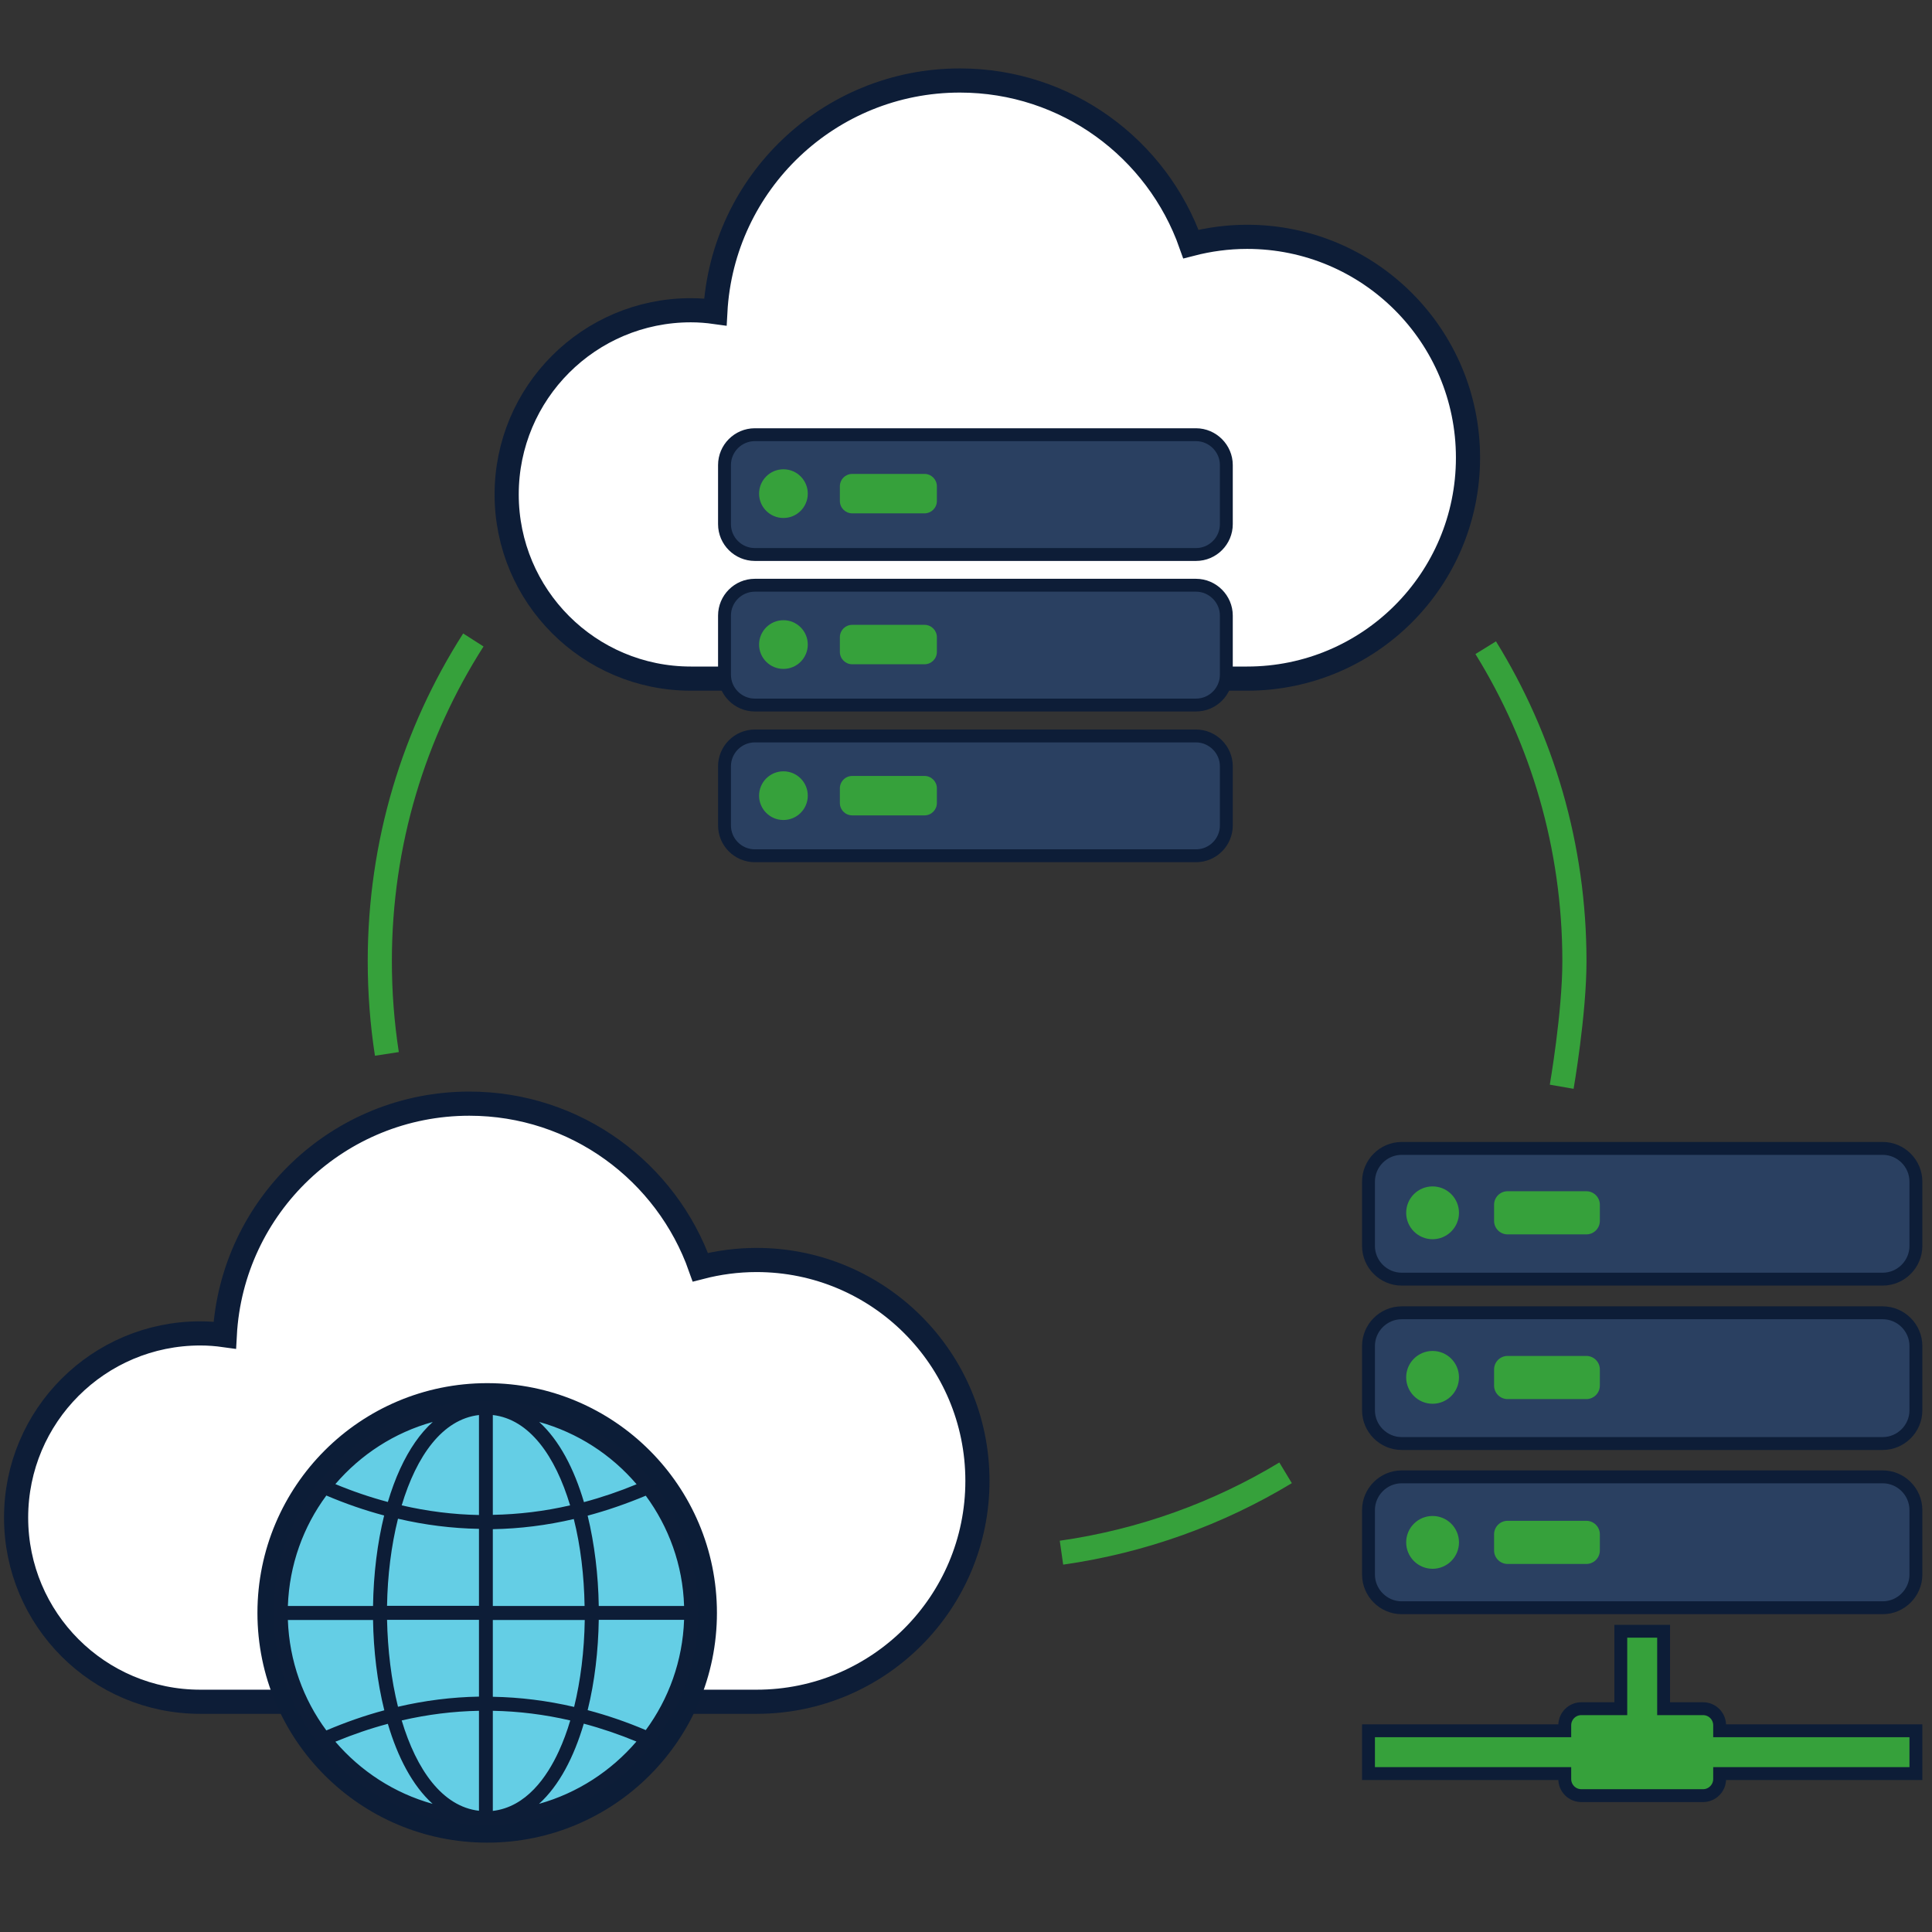 <?xml version="1.0" encoding="UTF-8"?>
<svg xmlns="http://www.w3.org/2000/svg" width="120" height="120" viewBox="0 0 120 120" fill="none">
  <rect x="0" y="0" width="120" height="120" fill="#333333" stroke="none"/>
  <path d="M24.03 65.46C23.74 63.58 23.59 61.66 23.59 59.7C23.59 52.36 25.72 45.51 29.4 39.75" stroke="#36A13B" stroke-width="1.5" stroke-miterlimit="10"></path>
  <path d="M79.85 91.48C75.68 94 70.97 95.72 65.93 96.44" stroke="#36A13B" stroke-width="1.5" stroke-miterlimit="10"></path>
  <path d="M92.28 40.23C95.78 45.89 97.79 52.56 97.79 59.7C97.79 62.95 97 67.5 97 67.5" stroke="#36A13B" stroke-width="1.5" stroke-miterlimit="10"></path>
  <path d="M77.46 14.71C76.26 14.71 75.09 14.87 73.97 15.16C71.88 9.24 66.25 5 59.62 5C51.5 5 44.86 11.36 44.43 19.38C43.93 19.31 43.43 19.27 42.91 19.27C36.59 19.27 31.47 24.39 31.47 30.71C31.47 37.03 36.59 42.15 42.91 42.15H77.46C85.04 42.15 91.18 36.01 91.18 28.43C91.18 20.85 85.04 14.71 77.46 14.71Z" fill="white" stroke="#0D1D37" stroke-width="1.5" stroke-miterlimit="10"></path>
  <path fill-rule="evenodd" clip-rule="evenodd" d="M116.94 79.45C118.07 79.45 119 78.52 119 77.39C119 70.51 119 80.26 119 73.39C119 72.26 118.07 71.33 116.94 71.33H87.06C85.93 71.33 85 72.26 85 73.39C85 80.27 85 70.52 85 77.39C85 78.52 85.93 79.45 87.06 79.45H116.94ZM116.94 89.66C118.07 89.66 119 88.73 119 87.6C119 80.72 119 90.47 119 83.6C119 82.47 118.07 81.54 116.94 81.54H87.06C85.93 81.54 85 82.47 85 83.6C85 90.48 85 80.73 85 87.6C85 88.73 85.93 89.66 87.06 89.66H116.94ZM116.94 99.86C118.07 99.86 119 98.93 119 97.8C119 90.92 119 100.67 119 93.79C119 92.66 118.07 91.73 116.94 91.73H87.06C85.93 91.73 85 92.66 85 93.79C85 100.67 85 90.92 85 97.8C85 98.93 85.93 99.86 87.06 99.86H116.94Z" fill="#2A4061" stroke="#0D1D37" stroke-width="0.8" stroke-miterlimit="10"></path>
  <path fill-rule="evenodd" clip-rule="evenodd" d="M85 107.5H97.19V107.16C97.19 106.59 97.65 106.13 98.22 106.13H100.67V101.32H103.33V106.13H105.78C106.35 106.13 106.81 106.59 106.81 107.16V107.5H119V110.16H106.81V110.5C106.81 111.07 106.34 111.53 105.78 111.53H98.22C97.65 111.53 97.19 111.07 97.19 110.5V110.16H85V107.5Z" fill="#36A13B" stroke="#0D1D37" stroke-width="0.8" stroke-miterlimit="10"></path>
  <path d="M88.98 76.97C89.886 76.97 90.62 76.236 90.62 75.33C90.62 74.424 89.886 73.69 88.98 73.69C88.074 73.69 87.34 74.424 87.34 75.33C87.34 76.236 88.074 76.97 88.98 76.97Z" fill="#36A13B"></path>
  <path d="M98.53 73.99H93.64C93.176 73.99 92.8 74.366 92.8 74.83V75.83C92.8 76.294 93.176 76.67 93.64 76.67H98.53C98.994 76.67 99.37 76.294 99.37 75.83V74.83C99.37 74.366 98.994 73.99 98.53 73.99Z" fill="#36A13B"></path>
  <path d="M88.98 87.19C89.886 87.19 90.62 86.456 90.62 85.55C90.62 84.644 89.886 83.91 88.98 83.91C88.074 83.91 87.34 84.644 87.34 85.55C87.34 86.456 88.074 87.19 88.98 87.19Z" fill="#36A13B"></path>
  <path d="M98.53 84.22H93.64C93.176 84.22 92.8 84.596 92.8 85.06V86.06C92.8 86.524 93.176 86.9 93.64 86.9H98.53C98.994 86.9 99.37 86.524 99.37 86.06V85.06C99.37 84.596 98.994 84.22 98.53 84.22Z" fill="#36A13B"></path>
  <path d="M88.98 97.44C89.886 97.44 90.62 96.706 90.62 95.8C90.62 94.894 89.886 94.16 88.98 94.16C88.074 94.16 87.34 94.894 87.34 95.8C87.34 96.706 88.074 97.44 88.98 97.44Z" fill="#36A13B"></path>
  <path d="M98.53 94.46H93.64C93.176 94.46 92.8 94.836 92.8 95.3V96.3C92.8 96.764 93.176 97.14 93.64 97.14H98.53C98.994 97.14 99.37 96.764 99.37 96.3V95.3C99.37 94.836 98.994 94.46 98.53 94.46Z" fill="#36A13B"></path>
  <path d="M46.99 78.26C45.79 78.26 44.62 78.42 43.5 78.71C41.41 72.79 35.78 68.55 29.15 68.55C21.03 68.55 14.39 74.91 13.96 82.93C13.46 82.86 12.96 82.82 12.44 82.82C6.12 82.82 1 87.94 1 94.26C1 100.58 6.12 105.7 12.44 105.7H46.99C54.57 105.7 60.71 99.56 60.71 91.98C60.71 84.4 54.57 78.26 46.99 78.26Z" fill="white" stroke="#0D1D37" stroke-width="1.5" stroke-miterlimit="10"></path>
  <path fill-rule="evenodd" clip-rule="evenodd" d="M74.286 34.441C75.33 34.441 76.17 33.589 76.17 32.557C76.17 26.256 76.17 35.186 76.17 28.884C76.17 27.852 75.318 27 74.286 27H46.884C45.84 27 45 27.852 45 28.884C45 35.186 45 26.256 45 32.557C45 33.601 45.852 34.441 46.884 34.441H74.286ZM74.286 43.791C75.33 43.791 76.17 42.939 76.17 41.907C76.17 35.606 76.17 44.535 76.17 38.234C76.17 37.202 75.318 36.35 74.286 36.35H46.884C45.84 36.35 45 37.202 45 38.234C45 44.535 45 35.606 45 41.907C45 42.951 45.852 43.791 46.884 43.791H74.286ZM74.286 53.153C75.33 53.153 76.17 52.301 76.17 51.269C76.17 44.967 76.17 53.897 76.17 47.596C76.17 46.564 75.318 45.712 74.286 45.712H46.884C45.84 45.712 45 46.564 45 47.596C45 53.897 45 44.967 45 51.269C45 52.313 45.852 53.153 46.884 53.153H74.286Z" fill="#2A4061" stroke="#0D1D37" stroke-width="0.8" stroke-miterlimit="10"></path>
  <path d="M48.661 32.173C49.496 32.173 50.173 31.496 50.173 30.661C50.173 29.826 49.496 29.148 48.661 29.148C47.825 29.148 47.148 29.826 47.148 30.661C47.148 31.496 47.825 32.173 48.661 32.173Z" fill="#36A13B"></path>
  <path d="M57.423 29.436H52.934C52.51 29.436 52.166 29.78 52.166 30.205V31.117C52.166 31.541 52.51 31.885 52.934 31.885H57.423C57.847 31.885 58.191 31.541 58.191 31.117V30.205C58.191 29.78 57.847 29.436 57.423 29.436Z" fill="#36A13B"></path>
  <path d="M48.661 41.547C49.496 41.547 50.173 40.87 50.173 40.035C50.173 39.199 49.496 38.522 48.661 38.522C47.825 38.522 47.148 39.199 47.148 40.035C47.148 40.87 47.825 41.547 48.661 41.547Z" fill="#36A13B"></path>
  <path d="M57.423 38.81H52.934C52.51 38.81 52.166 39.154 52.166 39.578V40.491C52.166 40.915 52.51 41.259 52.934 41.259H57.423C57.847 41.259 58.191 40.915 58.191 40.491V39.578C58.191 39.154 57.847 38.81 57.423 38.81Z" fill="#36A13B"></path>
  <path d="M48.661 50.932C49.496 50.932 50.173 50.255 50.173 49.42C50.173 48.585 49.496 47.908 48.661 47.908C47.825 47.908 47.148 48.585 47.148 49.42C47.148 50.255 47.825 50.932 48.661 50.932Z" fill="#36A13B"></path>
  <path d="M57.423 48.196H52.934C52.51 48.196 52.166 48.54 52.166 48.964V49.876C52.166 50.301 52.51 50.645 52.934 50.645H57.423C57.847 50.645 58.191 50.301 58.191 49.876V48.964C58.191 48.54 57.847 48.196 57.423 48.196Z" fill="#36A13B"></path>
  <path d="M30.26 86.66C37.727 86.66 43.78 92.713 43.78 100.18C43.78 107.647 37.727 113.7 30.26 113.7C22.793 113.7 16.74 107.646 16.74 100.18C16.741 92.713 22.793 86.66 30.26 86.66Z" fill="#64CEE5" stroke="#0C1D37" stroke-width="1.5"></path>
  <path d="M43.36 100.18C43.36 92.99 37.58 87.14 30.42 87C30.34 87 30.26 87 30.18 87C22.91 87 17 92.91 17 100.18C17 107.45 22.78 113.22 29.94 113.35C30.02 113.35 30.1 113.35 30.18 113.35C30.26 113.35 30.34 113.35 30.42 113.35C37.58 113.22 43.36 107.36 43.36 100.18ZM37.19 99.75C37.16 97.84 36.93 95.91 36.5 94.14C37.7 93.82 38.91 93.4 40.11 92.9C41.53 94.83 42.41 97.19 42.49 99.75H37.19ZM36.32 99.75H30.61V94.98C32.29 94.95 33.97 94.74 35.64 94.35C36.06 96.02 36.28 97.88 36.31 99.75H36.32ZM30.61 94.1V87.89C32.88 88.15 34.49 90.43 35.41 93.5C33.81 93.87 32.21 94.06 30.61 94.09V94.1ZM29.75 87.89V94.1C28.15 94.07 26.55 93.87 24.95 93.5C25.87 90.43 27.48 88.15 29.75 87.89ZM29.75 94.97V99.74H24.04C24.07 97.87 24.3 96.01 24.72 94.33C26.39 94.72 28.07 94.93 29.75 94.96V94.97ZM23.17 99.75H17.88C17.97 97.19 18.84 94.82 20.27 92.89C21.47 93.4 22.66 93.81 23.86 94.13C23.44 95.83 23.2 97.75 23.17 99.75ZM23.17 100.61C23.2 102.52 23.43 104.46 23.87 106.23C22.67 106.55 21.47 106.97 20.27 107.48C18.84 105.55 17.97 103.18 17.88 100.62H23.18L23.17 100.61ZM24.04 100.61H29.75V105.38C28.07 105.41 26.39 105.62 24.72 106.01C24.3 104.33 24.08 102.47 24.04 100.6V100.61ZM29.75 106.26V112.47C27.48 112.21 25.87 109.93 24.95 106.86C26.55 106.49 28.15 106.29 29.75 106.26ZM30.61 112.47V106.26C32.22 106.29 33.82 106.49 35.42 106.86C35.22 107.54 34.98 108.18 34.71 108.77C33.98 110.36 32.69 112.24 30.6 112.48L30.61 112.47ZM30.61 105.39V100.62H36.32C36.29 102.55 36.06 104.39 35.66 106.02C33.98 105.63 32.3 105.42 30.62 105.39H30.61ZM37.19 100.61H42.49C42.4 103.17 41.53 105.53 40.11 107.46C38.91 106.95 37.71 106.54 36.5 106.22C36.94 104.45 37.16 102.52 37.19 100.61ZM39.54 92.19C38.45 92.64 37.36 93.01 36.27 93.3C35.66 91.23 34.74 89.46 33.49 88.32C35.88 88.99 37.97 90.35 39.54 92.19ZM26.88 88.32C26.1 89.02 25.42 90 24.85 91.24C24.56 91.87 24.31 92.56 24.09 93.29C23 93 21.91 92.63 20.83 92.18C22.4 90.35 24.49 88.98 26.88 88.32ZM20.83 108.18C21.92 107.73 23 107.36 24.09 107.07C24.7 109.14 25.62 110.91 26.87 112.04C24.49 111.38 22.4 110.01 20.83 108.18ZM33.48 112.04C34.73 110.91 35.65 109.13 36.26 107.06C37.35 107.35 38.44 107.72 39.53 108.17C37.96 110 35.87 111.37 33.48 112.04Z" fill="#0D1D37"></path>
</svg>
